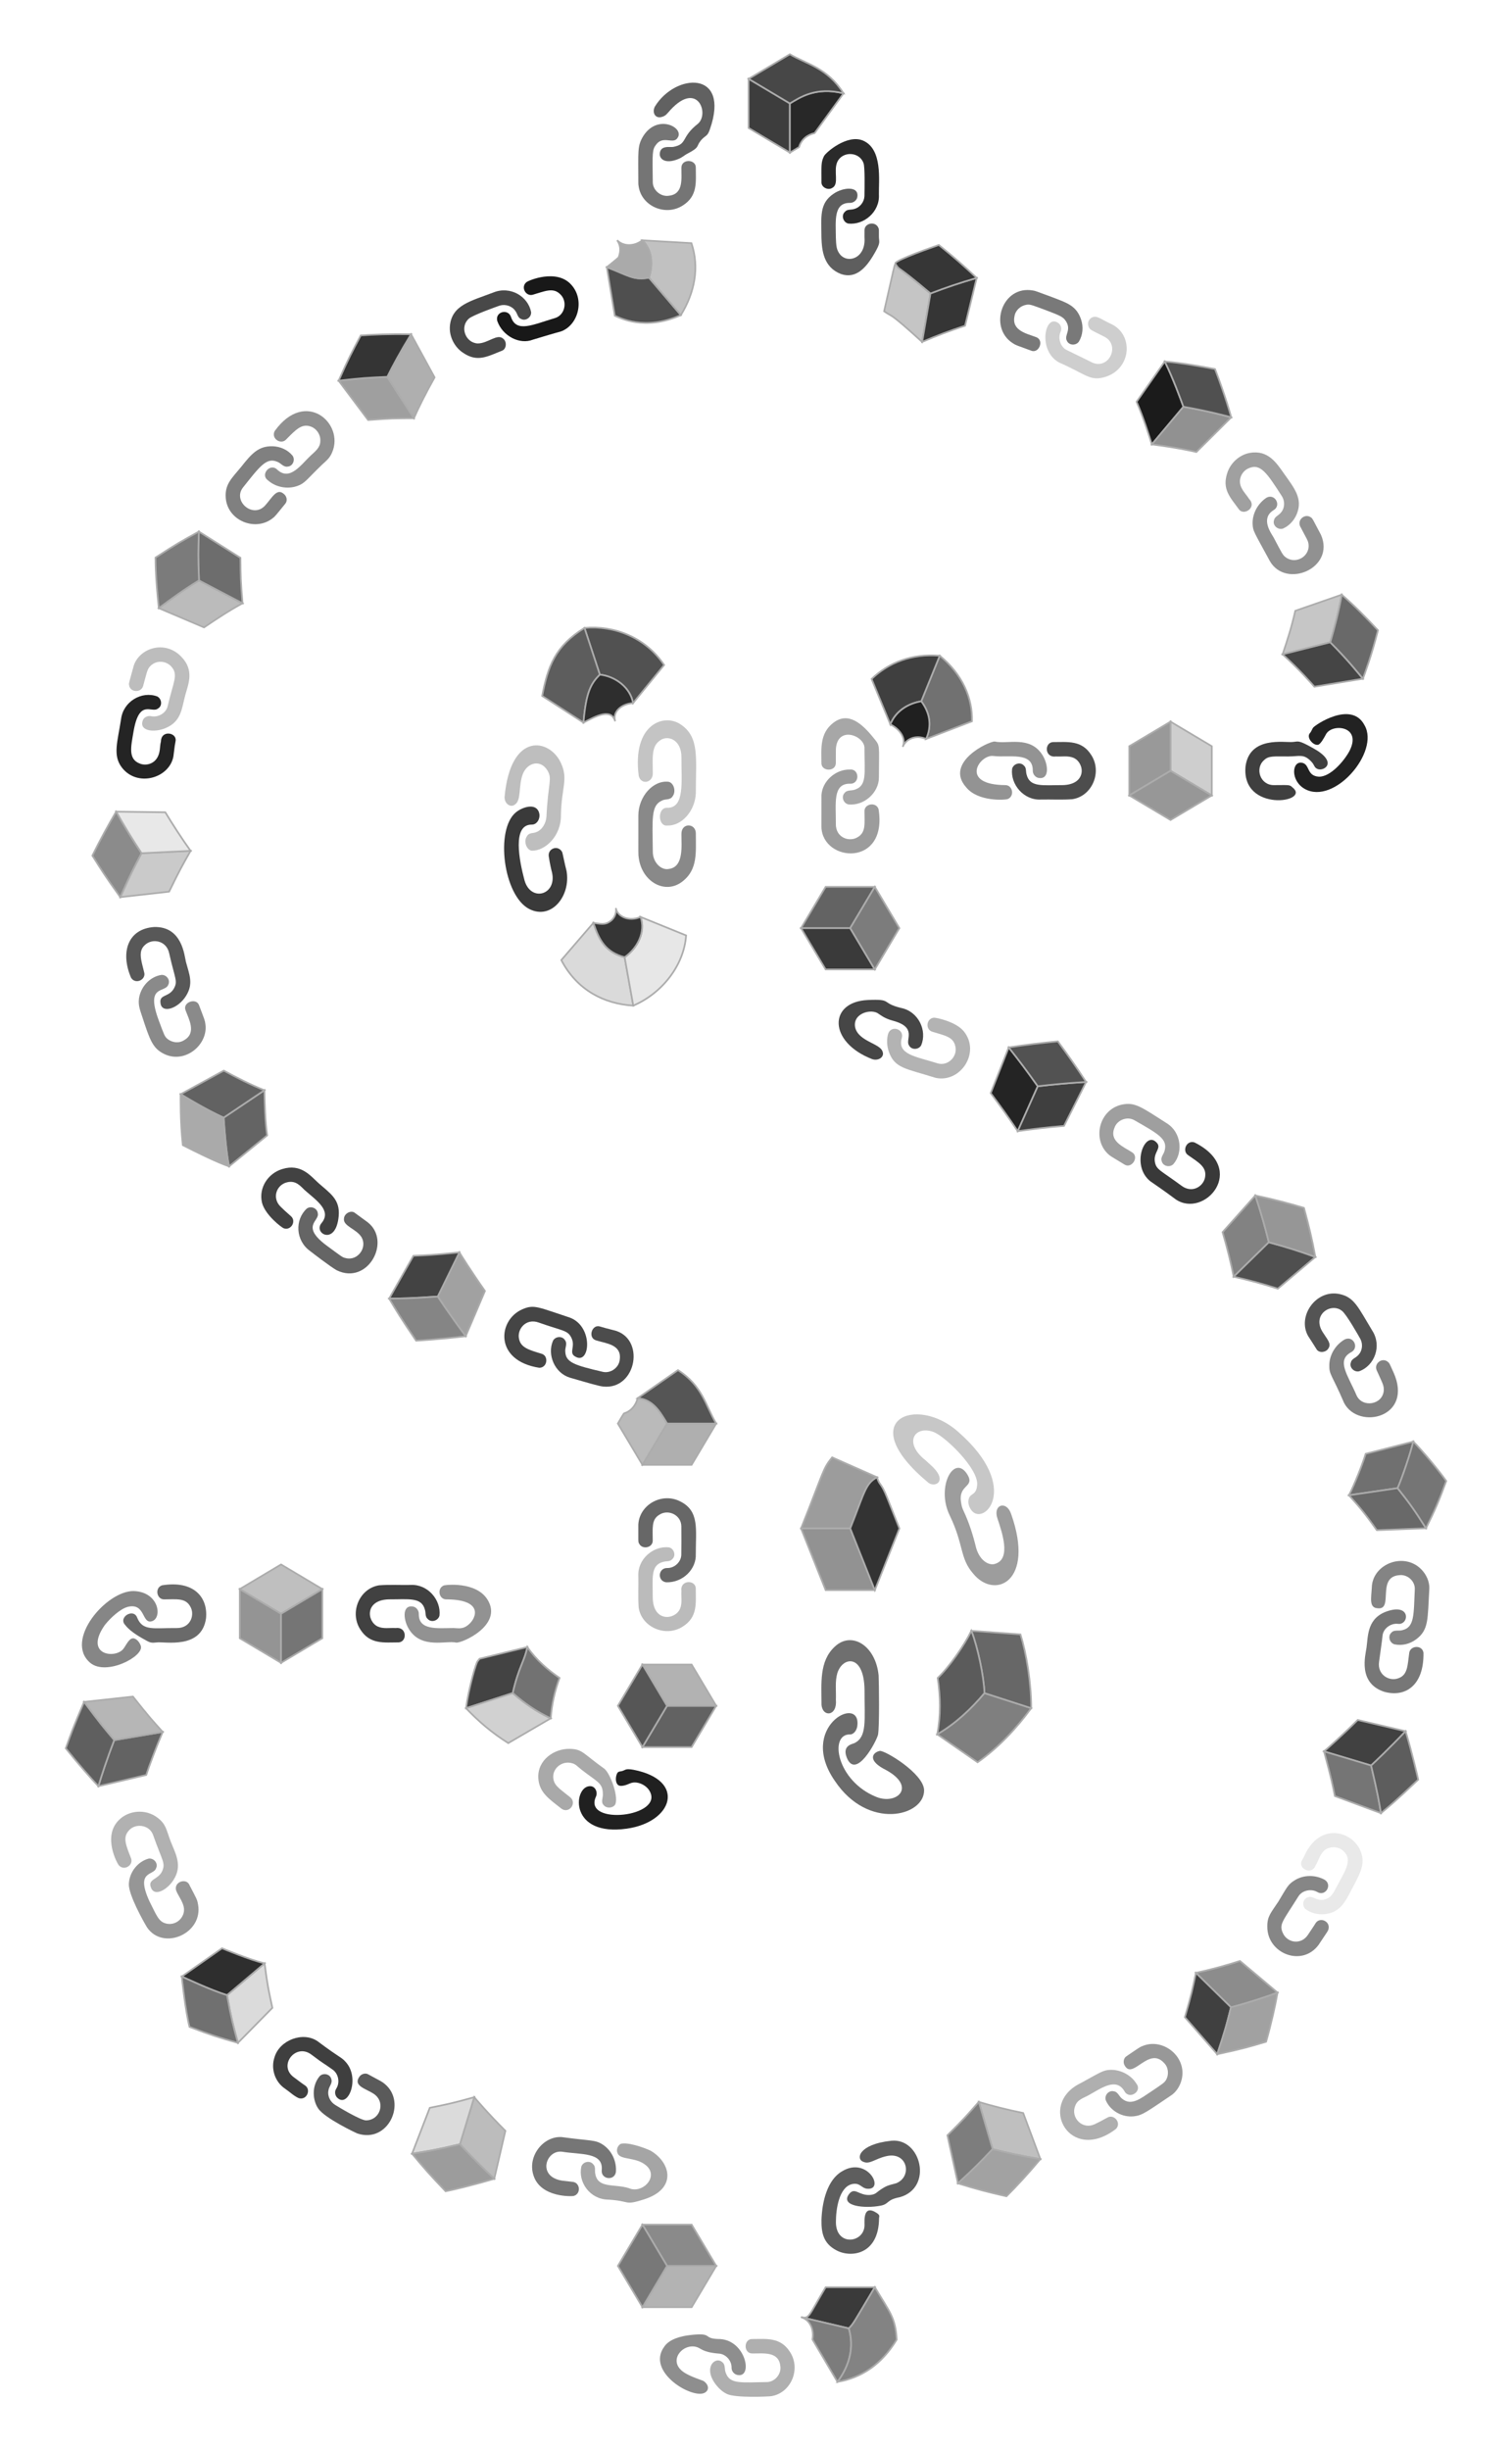 <?xml version="1.0" encoding="utf-8"?>
<!-- Generator: Adobe Illustrator 20.0.0, SVG Export Plug-In . SVG Version: 6.00 Build 0)  -->
<!DOCTYPE svg PUBLIC "-//W3C//DTD SVG 1.1//EN" "http://www.w3.org/Graphics/SVG/1.1/DTD/svg11.dtd">
<svg version="1.1" id="Layer_1" xmlns="http://www.w3.org/2000/svg" xmlns:xlink="http://www.w3.org/1999/xlink" x="0px" y="0px"
	 viewBox="0 0 1033.068 1673.45" enable-background="new 0 0 1033.068 1673.45" xml:space="preserve">
<g>
	<g>
		<g>
			<g>
				<g>
					<g>
						<path fill="#9D9D9D" d="M690.883,1034.272c-3.189-9.67-12.819-6.501-9.302,3.218c3.132,9.367,9.229,27.155-1.341,30.635
							c-3.807,1.612-10.514-1.261-13.298-10.73c-2.079-8.698-4.782-17.183-8.51-25.139c-0.984-1.964-1.444-3.755-1.73-5.686
							c-2.346-12.7,9.55-10.401,4.338-19.205c-8.919-14.735-21.734,8.123-12.155,27.797c9.79,20.275,6.747,29.121,16.041,39.764
							C679.542,1092.882,707.3,1080.7,690.883,1034.272z"/>
						<path fill="#C7C7C7" d="M638.017,1002.799c-1.402-1.429,0.376,0.223-5.625-5.27c-15.488-12.18-7.317-24.12,5.506-19.339
							c8.073,3.101,30.672,25.122,29.744,36.046c-0.492,7.572-4.856,5.477-5.798,9.863c-0.636,2.622,0.179,5.091,1.713,7.325
							c8.305,11.883,34.707-15.041-8.53-53.04c-28.553-26.053-72.698-8.655-20.602,34.559
							C638.938,1016.154,646.883,1012.009,638.017,1002.799z"/>
					</g>
					<g>
						<path fill="#6F6F6F" d="M570.297,1124.869c-10.679,9.913-9.012,24.995-9.002,39.501c0.56,8.843,10.915,8.176,9.814-3.27
							c0.249-6.086-0.713-12.525,1.027-18.283c3.642-11.364,18.256-13.212,18.555,11.592c-0.062,21.03,1.827,31.861-6.793,36.252
							c-1.012,0.644-8.67,1.328-5.403,9.791c6.213,15.968,20.605-11.411,21.421-15.575c1.035-5.594,0.657-35.115,0.393-40.464
							C598.294,1124.005,581.8,1113.917,570.297,1124.869z"/>
						<path fill="#6B6B6B" d="M603.45,1208.075c23.761,11.818,9.745,25.155-4.63,19.425c-27.184-10.89-32.515-42.971-18.126-42.731
							c2.599,0.118,5.075-3.001,5.157-6.809c1.362-20.337-40.817,1.978-15.471,38.524c22.77,34.125,61.263,24.165,60.998,6.386
							c-0.202-11.392-26.929-27.394-30.273-26.829C596.801,1196.868,592.279,1201.781,603.45,1208.075z"/>
					</g>
					<g>
						<path fill="#9C9C9C" stroke="#ACACAC" stroke-width="1.16" d="M547.336,1044.059c16.238-40.759,14.678-40.322,21.214-48.544
							l30.713,13.603c-8.024,4.312-8.442,10.106-18.337,34.94L547.336,1044.059L547.336,1044.059z"/>
						<polygon fill="#929292" stroke="#ACACAC" stroke-width="1.16" points="564.131,1086.218 547.336,1044.059 580.926,1044.059 
							597.721,1086.218 						"/>
						<path fill="#333333" stroke="#ACACAC" stroke-width="1.16" d="M580.926,1044.059c9.789-24.572,10.32-30.676,18.337-34.94
							c1.533,5.797,2.486,2.872,6.855,13.861c4.199,10.539,8.398,21.079,8.398,21.079l-16.795,42.158L580.926,1044.059z"/>
					</g>
					<g>
						<path fill="#7F7F7F" stroke="#ACACAC" stroke-width="1.16" d="M704.598,1166.834c-10.232,13.894-22.35,26.934-36.656,36.967
							l-27.608-19.135c12.27-7.059,23.161-17.262,32.295-28.142L704.598,1166.834z"/>
						<path fill="#676767" stroke="#ACACAC" stroke-width="1.16" d="M697.213,1116.433c3.88,12.373,7.362,32.317,7.384,50.403
							l-31.968-10.312c-0.482-11.754-4.487-30.764-8.918-42.548L697.213,1116.433z"/>
						<path fill="#5B5B5B" stroke="#ACACAC" stroke-width="1.16" d="M672.63,1156.522c-9.138,10.884-20.029,21.085-32.295,28.142
							c2.526-12.629,2.259-25.722,0.326-38.455c7.764-7.308,18.256-22.41,23.052-32.236
							C668.061,1125.538,672.142,1144.624,672.63,1156.522z"/>
					</g>
				</g>
				<g>
					<g>
						<path fill="#898989" d="M466.705,601.792c10.063-8.084,8.724-19.825,8.724-32.15c0.233-7.531-9.905-7.932-9.843,0.021
							c-0.084,7.869,1.811,22.425-8.44,23.89c-5.476,1.192-10.911-4.507-11.108-11.201c-0.255-23.426-1.331-32.092,6.241-35.486
							c2.413-1.368,5.679-0.071,7.407-3.104c2.378-3.28,0.661-8.965-2.837-9.734c-10.592-1.27-20.626,10.058-20.696,22.917
							c0,28.847-0.09,26.513,0.238,28.771C438.45,602.594,454.861,611.585,466.705,601.792z"/>
						<path fill="#C4C4C4" d="M446.015,528.082c-0.011-10.333-1.062-17.877,4.582-22.028c5.523-4.474,15.136-0.822,14.989,11.391
							c-0.11,16.301,2.417,34.416-9.594,34.365c-6.903-0.52-6.646,12.885-0.04,12.118c9.867,0.317,18.892-9.96,19.461-21.901
							c0.015-23.998,2.657-38.393-10.188-47.071c-11.31-7.966-33.398-0.533-28.825,35.023
							C438.057,536.578,446.269,534.647,446.015,528.082z"/>
					</g>
					<g>
						<path fill="#BEBEBE" d="M344.748,544.422c-0.134,4.54,3.98,7.414,6.899,5.28c4.864-2.971,2.285-12.854,5.732-21.381
							c3.294-7.581,11.972-9.61,16.585-2.132c3.648,5.997,0.473,8.369-0.599,31.625c-0.339,4.698-3.055,9.201-7.049,10.629
							c-2.044,0.942-4.806,0.136-6.196,2.674c-2.52,3.254-0.599,9.307,3.104,9.989c9.31,0.258,20.264-10.116,20.034-24.273
							c0.321-19.015,5.136-24.218,0.107-35.392C375.936,504.594,348.858,499.085,344.748,544.422z"/>
						<path fill="#3A3A3A" d="M374.931,584.911c0.772,5.192,1.8,9.57,2.164,10.798c3.757,15.645-14.509,20.834-18.757,5.505
							c-3.486-13.124-8.604-38.1,4.995-37.932c4.13,0.121,6.868-5.693,4.222-9.847c-2.972-4.662-11.05-1.842-15.073,1.472
							c-14.306,11.694-8.557,57.031,9.165,66.044c15.121,7.695,28.46-9.002,25.444-26.017c-1.345-5.016-2.699-12.476-3.056-13.027
							C381.151,576.916,374.206,579.629,374.931,584.911z"/>
					</g>
					<g>
						<path fill="#515151" stroke="#ACACAC" stroke-width="1.16" d="M399.343,428.922c20.35-1.883,41.769,6.509,54.422,25.33
							l-21.241,26.022c-1.871-10.842-12.414-18.344-22.69-19.44L399.343,428.922z"/>
						<path fill="#5D5D5D" stroke="#ACACAC" stroke-width="1.16" d="M370.44,475.397c3.857-20.032,8.664-33.923,28.903-46.474
							l10.491,31.91c-6.037,6.093-9.383,11.745-11.171,32.781L370.44,475.397z"/>
						<path fill="#2E2E2E" stroke="#ACACAC" stroke-width="1.16" d="M409.834,460.832c10.354,1.104,20.821,8.64,22.69,19.44
							c-8.479,0.6-14.131,6.303-12.197,12.473c-2.734-9.289-13.085-3.62-21.662,0.865
							C400.436,472.325,403.979,466.756,409.834,460.832z"/>
					</g>
					<g>
						<path fill="#DADADA" stroke="#ACACAC" stroke-width="1.16" d="M432.679,686.937c-19.958-1.227-38.39-10.541-49.168-31.103
							l21.927-25.446c4.058,12.426,8.702,20.131,21.335,23.483L432.679,686.937z"/>
						<path fill="#E7E7E7" stroke="#ACACAC" stroke-width="1.16" d="M468.769,638.972c-1.434,20.55-16.529,39.602-36.088,47.965
							l-5.908-33.067c8.731-6.108,14.583-17.308,10.871-27.529L468.769,638.972z"/>
						<path fill="#353535" stroke="#ACACAC" stroke-width="1.16" d="M426.771,653.87c-12.647-3.355-17.285-11.081-21.335-23.483
							c7.127,1.279,8.972,0.958,12.265-1.661c4.181-3.67,3.031-8.958,3.159-7.923c1.248,5.177,8.743,9.051,16.778,5.538
							C441.327,636.5,435.553,647.744,426.771,653.87z"/>
					</g>
				</g>
				<g>
					<g>
						<g>
							<path fill="#848484" d="M937.274,1084.552c-0.425,7.311-1.974,13.878,4.192,14.054c10.825,1.115-1.052-21.387,14.52-22.618
								c5.383-0.747,10.783,3.769,10.676,9.449c-0.789,17.63-0.17,26.032-8.37,28.072c-2.508,0.847-5.656-0.508-7.611,1.705
								c-2.622,2.329-1.343,6.971,2.056,8.003c5.214,1.135,10.534-0.248,14.694-3.31c8.888-6.519,7.924-13.859,9.101-33.948
								c0.38-3.762-0.894-8.629-4.365-12.763C960.492,1059.299,937.556,1067.93,937.274,1084.552z"/>
							<path fill="#777777" d="M962.827,1129.281c-1.144,8.247-0.965,14.634-7.04,16.975c-6.196,2.684-14.963-1.997-13.525-11.231
								c2.811-20.177,1.457-10.598,2.371-17.889c0.564-4.672,5.412-8.383,10.35-7.922c7.601,1.182,9.316-13.618-6.252-8.884
								c-14.66,4.425-13.964,16.79-15.048,25.015c-0.752,5.358-6.088,24.218,11.906,30.246c14.031,4.06,27.362-3.644,26.993-26.637
								C971.679,1123.313,963.307,1124.034,962.827,1129.281z"/>
						</g>
						<g>
							<path fill="#E9E9E9" d="M891.817,1266.435c-1.314,2.659-0.078,0.366-2.553,4.986c-2.174,5.193,7.121,9.78,9.718,2.662
								c2.047-3.422,2.927-7.661,6.152-10.288c3.315-2.604,8.715-2.669,12.13,0.118c7.146,5.565,2.357,13.119-2.518,22.193
								c-3.794,7.052-4.639,9.379-8.37,10.972c-6.068,2.6-9.073-2.398-12.422-1.14c-3.559,0.689-4.668,5.446-2.141,7.995
								c3.684,2.887,8.522,4.053,13.136,3.625c12.003-1.148,14.905-10.31,20.478-20.466c3.968-7.728,7.249-13.823,4.547-21.697
								C924.853,1250.77,902.348,1244.56,891.817,1266.435z"/>
							<path fill="#868686" d="M898.962,1313.58c-0.789,1.345-1.198,1.914-5.383,8.177c-4.711,7.03-14.211,5.445-17.167-1.505
								c-2.578-5.961,0.064-7.847,10.746-24.897c2.525-4.058,8.651-5.384,12.824-2.965c5.481,3.341,10.535-4.652,5.233-8.254
								c-6.239-3.505-14.355-3.624-20.523,0.208c-4.678,2.872-5.117,4.42-11.291,14.657c-5.193,7.793-7.587,10.096-7.523,16.979
								c-0.192,18.377,23.494,27.897,34.935,12.689c6.261-9.476,6.767-9.757,6.961-11.387
								C908.63,1312.087,901.681,1309.478,898.962,1313.58z"/>
						</g>
						<g>
							<path fill="#414141" stroke="#ACACAC" stroke-width="1.16" d="M904.637,1196.361c1-0.777,13.886-12.256,23.009-21.464
								l32.701,7.68c-9.409,10.096-22.533,22.588-23.533,23.425L904.637,1196.361z"/>
							<path fill="#757575" stroke="#ACACAC" stroke-width="1.16" d="M912.035,1226.876c-1.415-6.94-2.175-11.375-7.399-30.515
								l32.177,9.642c4.8,20.319,5.445,24.995,6.718,32.549L912.035,1226.876z"/>
							<path fill="#5D5D5D" stroke="#ACACAC" stroke-width="1.16" d="M936.814,1206.003c1.002-0.841,14.119-13.324,23.534-23.426
								c4.213,13.915,8.474,32.067,8.644,33.067c-15.786,15.007-19.535,17.95-25.46,22.906
								C942.278,1231.109,941.638,1226.421,936.814,1206.003z"/>
						</g>
						<g>
							<path fill="#8C8C8C" stroke="#ACACAC" stroke-width="1.16" d="M817.088,1347.651c10.798-2.332,21.918-5.447,30.102-8.141
								l25.701,21.628c-8.607,3.214-20.317,7.03-31.824,10.036L817.088,1347.651z"/>
							<path fill="#404040" stroke="#ACACAC" stroke-width="1.16" d="M809.565,1377.935c4.781-16.659,5.105-18.637,7.523-30.285
								l23.978,23.524c-2.846,11.277-3.428,14.063-9.399,32.057L809.565,1377.935z"/>
							<path fill="#A1A1A1" stroke="#ACACAC" stroke-width="1.16" d="M841.066,1371.174c11.505-3.007,23.245-6.83,31.824-10.036
								c-1.626,9.084-4.352,21.345-7.846,33.561c-11.517,3.405-14.76,4.473-33.377,8.533
								C837.457,1385.783,837.936,1383.581,841.066,1371.174z"/>
						</g>
					</g>
					<g>
						<g>
							<path fill="#989898" d="M781.059,1397.455c-2.365,0.837-2.635,1.188-11.446,7.166c-1.896,1.166-2.564,4.404-0.991,6.628
								c5.545,9.198,16.236-13.343,26.611-2.182c3.225,3.104,3.376,8.084,1.713,11.255c-1.249,2.359-2.118,2.78-10.713,8.582
								c-6.443,4.214-13.191,9.979-19.479,4.753c-2.157-1.51-2.931-4.861-5.845-5.109c-3.454-0.818-6.504,2.811-5.363,6.175
								c3.172,7.336,11.308,11.749,19.122,10.914c5.805-0.625,8.703-2.98,25.298-14.154c2.869-1.777,6.305-5.825,7.518-11.45
								C810.805,1404.646,794.613,1392.116,781.059,1397.455z"/>
							<path fill="#AFAFAF" d="M756.515,1446.552c-6.97,3.822-3.312,1.825-8.223,4.302c-8.849,4.464-16.904-4.509-13.693-12.238
								c1.471-4.53,6.021-5.544,9.368-7.487c8.663-4.798,18.606-12.176,24.264-2.722c3.202,6.151,12.373,0.256,8.26-5.001
								c-3.763-6.227-11.316-9.86-18.134-9.505c-4.757,0.248-6.33,1.587-20.106,9.12c-29.737,14.479-7.355,55.384,24.199,31.245
								C766.523,1450.133,761.059,1443.773,756.515,1446.552z"/>
						</g>
						<g>
							<path fill="#5E5E5E" d="M609.093,1462.317c-22.86,2.408-24.552,12.834-18.982,14.477c4.117,1.739,7.753-2.12,15.236-3.885
								c14.788-3.609,18.19,13.963,7.023,18.421c-1.013,0.449-5.82,1.161-8.812,3.179c-5.334,3.141-4.556,4.328-8.959,4.845
								c-7.821,0.58-10.397-5.526-14.317-0.827c-6.813,8.54,10.722,10.293,21.495,8.125c5.915-1.158,3.704-4.026,13.151-5.798
								C637.701,1494.276,629.305,1460.347,609.093,1462.317z"/>
							<path fill="#5E5E5E" d="M590.685,1519.921c0,12.212-19.452,14.905-19.556-1.916c-0.011-9.015,2.137-23.787,10.852-26.017
								c5.706-1.319,6.391,2.73,10.526,3.124c12.385,1.047,0.138-22.438-17.159-11.929c-10.147,5.828-13.651,20.871-14.071,32.989
								c-0.146,8.635,1.033,16.302,10.342,21.078c9.958,5.251,28.864,2.845,28.991-22.086c0.012-1.15,0.967-1.889-1.754-3.609
								C589.69,1505.643,590.682,1516.892,590.685,1519.921z"/>
						</g>
						<g>
							<path fill="#BFBFBF" stroke="#ACACAC" stroke-width="1.16" d="M668.76,1435.799c8.103,2.465,19.215,5.352,30.336,7.585
								l11.732,31.475c-12.021-1.941-23.862-4.542-32.612-6.827L668.76,1435.799z"/>
							<path fill="#7D7D7D" stroke="#ACACAC" stroke-width="1.16" d="M647.304,1458.619c11.013-10.913,12.563-12.703,21.456-22.82
								l9.455,32.232c-10.097,10.618-11.478,12.127-23.718,23.4L647.304,1458.619z"/>
							<path fill="#A2A2A2" stroke="#ACACAC" stroke-width="1.16" d="M678.215,1468.031c8.663,2.268,20.686,4.901,32.612,6.827
								c-8.017,9.639-16.565,18.83-23.157,25.405c-13.83-3.137-19.501-4.673-33.173-8.833
								C666.772,1480.125,668.636,1478.111,678.215,1468.031z"/>
						</g>
						<g>
							<path fill="#3A3A3A" stroke="#ACACAC" stroke-width="1.16" d="M547.266,1582.807c5.766,1.19,4.564,0.223,16.866-20.432
								h33.591c-14.475,24.307-14.488,24.85-17.76,28.125L547.266,1582.807z"/>
							<path fill="#7C7C7C" stroke="#ACACAC" stroke-width="1.16" d="M555.149,1598.111c1.339-8.256-2.811-13.931-7.883-15.304
								l32.698,7.694c3.75,13.004,0.534,25.396-7.743,36.539L555.149,1598.111z"/>
							<path fill="#838383" stroke="#ACACAC" stroke-width="1.16" d="M579.963,1590.5c3.296-3.333,3.14-3.584,17.758-28.126
								c10.128,17.007,14.121,20.541,14.938,35.82c-10.241,16.871-23.897,26.024-40.44,28.845
								C580.415,1615.985,583.753,1603.555,579.963,1590.5z"/>
						</g>
					</g>
					<g>
						<g>
							<path fill="#AFAFAF" d="M539.693,1606.503c-6.497-10.144-16.024-8.724-25.631-8.724c-6.008-0.233-6.32,9.902,0.016,9.843
								c7.146,0.098,17.894-1.66,19.047,8.44c0.95,5.476-3.593,10.911-8.93,11.108c-17.786,0.243-25.5,1.572-28.292-6.241
								c-1.091-2.413-0.056-5.679-2.474-7.407c-4.861-4.415-14.405,4.583-2.523,17.486c1.645,1.724,3.431,3.15,5.714,4.272
								c5.952,2.923,29.148,1.739,30.26,1.536C540.395,1634.751,547.462,1618.288,539.693,1606.503z"/>
							<path fill="#8E8E8E" d="M480.61,1626.388c-0.367-0.241-8.616-2.838-12.839-5.569c-12.095-7.581-1.733-20.056,7.728-17.725
								c3.427,0.711,3.889,3.622,15.336,4.598c4.808,0.104,9.025,4.565,9.009,9.524c-0.146,2.43,1.749,4.739,4.06,5.104
								c10.714,2.198,5.794-23.47-11.859-24.525c-12.859-0.078-3.994-4.644-20.263-2.756c-6.284,0.682-14.427,2.681-17.93,7.944
								c-12.805,17.415,19.923,36.518,27.951,31.311C484.848,1632.335,484.113,1628.689,480.61,1626.388z"/>
						</g>
						<g>
							<path fill="#A5A5A5" d="M444.534,1469.124c-4.906-2.347-15.971-6.053-20.48-4.661c-2.166,1.272-3.184,4.294-2.019,6.541
								c2.082,4.963,13.954,1.885,20.703,9.456c6.514,7.695-4.398,18.229-13.216,14.206c-9.832-3.011-21.142,0.381-22.804-9.788
								c-0.513-2.127,0.42-4.744-1.358-6.413c-2.149-2.873-6.934-1.949-8.15,1.434c-2.397,10.674,5.812,22.424,18.209,22.639
								c15.988,0.896,10.616,4.308,24.785-0.216C462.931,1495.003,458.126,1477.072,444.534,1469.124z"/>
							<path fill="#767676" d="M391.591,1490.446c-5.802-0.667-4.207-0.486-7.254-0.825c-17.72-2.596-11.311-21.287-0.273-19.791
								c12.79,2.089,28.193,0.163,27.072,12.491c-0.716,6.38,8.604,7.714,9.677,1.411c0.589-7.077-2.633-14.559-8.831-18.676
								c-5.376-3.571-8.094-2.47-28.152-5.234c-12.497-0.867-23.853,13.067-19.221,26.48c4.934,14.927,26.242,14.105,27.422,13.713
								C397.016,1498.612,396.452,1491.202,391.591,1490.446z"/>
						</g>
						<g>
							<polygon fill="#B3B3B3" stroke="#ACACAC" stroke-width="1.16" points="489.359,1547.826 472.564,1576.028 
								438.973,1576.028 455.769,1547.826 							"/>
							<polygon fill="#8A8A8A" stroke="#ACACAC" stroke-width="1.16" points="472.564,1519.624 489.359,1547.826 
								455.769,1547.826 438.973,1519.624 							"/>
							<polygon fill="#787878" stroke="#ACACAC" stroke-width="1.16" points="455.769,1547.826 438.973,1576.028 
								422.178,1547.826 438.973,1519.624 							"/>
						</g>
						<g>
							<path fill="#BCBCBC" stroke="#ACACAC" stroke-width="1.16" d="M324.033,1432.573c1.254,1.531,9.176,10.889,21.266,22.996
								l-7.59,32.722c-11.568-10.815-20.405-20.146-23.46-23.582L324.033,1432.573z"/>
							<path fill="#DBDBDB" stroke="#ACACAC" stroke-width="1.16" d="M293.652,1439.828c12.904-2.621,15.539-3.158,30.381-7.255
								l-9.782,32.134c-16.347,3.825-19.746,4.357-32.698,6.456L293.652,1439.828z"/>
							<path fill="#9C9C9C" stroke="#ACACAC" stroke-width="1.16" d="M314.251,1464.708c1.272,1.431,10,10.989,23.46,23.581
								c-15.237,4.531-28.231,7.563-33.241,8.553c-11.994-12.573-13.964-14.954-22.915-25.678
								C295.285,1468.932,297.808,1468.555,314.251,1464.708z"/>
						</g>
					</g>
					<g>
						<g>
							<path fill="#5A5A5A" d="M263.136,1423.727c-2.242-1.882-1.947-1.57-11.598-6.788c-1.876-1.137-5.057-0.259-6.318,2.174
								c-4.333,7.053,8.67,8.208,12.59,13.36c4.835,5.904,1.092,15.702-7.578,15.945c-3.699,0.099-18.842-9.077-21.104-10.497
								c-3.466-2.062-5.571-6.219-4.688-10.171c0.362-2.609,2.974-4.797,1.926-7.587c-0.843-3.437-5.463-4.481-7.953-1.941
								c-5.845,7.022-4.615,16.79-1.028,22.03c4.419,6.655,25.966,16.834,26.966,17.17
								C265.195,1464.196,278.023,1436.422,263.136,1423.727z"/>
							<path fill="#3F3F3F" d="M208.265,1424.448c-1.351-0.87-1.88-1.302-7.523-5.507c-10.998-8.038,1.372-23.708,12.152-15.365
								c9.609,7.236,6.48,4.516,14.553,10.287c3.734,2.757,4.977,8.541,2.355,12.795c-1.409,1.988-0.985,4.943,0.839,6.473
								c7.433,6.822,15.459-13.665,5.594-24.577c-3.173-3.614-3.412-2.31-19.158-14.142c-10.036-6.984-26.121-0.808-29.514,10.883
								c-2.503,7.222-0.214,16.503,7.304,21.551c3.082,2.082,5.799,4.843,9.199,6.369
								C209.645,1434.973,212.835,1427.225,208.265,1424.448z"/>
						</g>
						<g>
							<path fill="#969696" d="M135.302,1300.811c-0.661-3.603-0.807-3.36-6.234-13.887c-2.252-3.627-9.139-1.796-8.955,3.244
								c0.228,3.281,5.401,8.661,5.629,13.997c0.222,5.924-5.422,11.237-11.952,9.851c-5.533-1.179-6.82-5.781-11.708-15.327
								c-9.72-21.251,2.981-17.203,4.57-22.584c1.595-3.264-1.523-7.007-5.076-6.521c-7.143,1.911-13.248,8.953-13.541,17.499
								c-0.099,7.556,9.997,25.452,12.413,29.482C111.477,1332.808,139.054,1320.751,135.302,1300.811z"/>
							<path fill="#B1B1B1" d="M89.576,1269.488c-3.492-8.914-5.697-14.026-1.947-18.584c4.358-5.806,14.343-4.637,16.912,2.418
								c6.399,18.106,8.593,19.127,6.36,24.603c-2.562,6.099-10.203,5.552-7.771,11.381c2.322,6.809,11.32,1.381,15.41-5.122
								c6.23-9.732,1.565-17.566-1.94-26.344c-3.161-8.428-3.113-11.728-9.023-16.22c-7.986-6.14-19.773-5.156-26.488,1.779
								c-11.156,11.204-0.911,29.817,0.223,30.906C84.937,1278.123,91.212,1274.148,89.576,1269.488z"/>
						</g>
						<g>
							<path fill="#DBDBDB" stroke="#ACACAC" stroke-width="1.16" d="M180.765,1341.163c1.999,15.388,2.739,18.444,5.332,30.375
								l-23.558,23.944c-3.699-13.755-4.452-16.352-7.416-32.621L180.765,1341.163z"/>
							<path fill="#2E2E2E" stroke="#ACACAC" stroke-width="1.16" d="M151.693,1330.851c1,0.406,18.917,7.865,29.071,10.312
								l-25.642,21.698c-10.64-3.167-29.829-12.201-30.918-12.703L151.693,1330.851z"/>
							<path fill="#707070" stroke="#ACACAC" stroke-width="1.16" d="M155.123,1362.862c2.981,16.366,4.012,19.985,7.416,32.621
								c-14.339-4.115-17.034-4.877-33.059-10.923c-2.923-11.41-5.164-33.391-5.275-34.401
								C125.218,1350.626,144.1,1359.559,155.123,1362.862z"/>
						</g>
						<g>
							<path fill="#636363" stroke="#ACACAC" stroke-width="1.16" d="M111.164,1183.066c-4.6,10.749-9.198,23.067-11.248,29.393
								l-32.696,7.7c1.743-6.1,6.102-19.341,10.822-31.498L111.164,1183.066z"/>
							<path fill="#B6B6B6" stroke="#ACACAC" stroke-width="1.16" d="M90.83,1158.924c11.457,14.415,12.535,15.462,20.334,24.142
								l-33.121,5.595c-7.162-8.521-9.046-10.613-20.607-26.113L90.83,1158.924z"/>
							<path fill="#5F5F5F" stroke="#ACACAC" stroke-width="1.16" d="M78.043,1188.661c-4.463,11.495-8.825,24.557-10.822,31.498
								c-4.501-4.722-13.916-15.396-22.298-25.903c3.938-10.955,4.748-13.544,12.515-31.705
								C68.714,1177.67,70.319,1179.472,78.043,1188.661z"/>
						</g>
					</g>
					<g>
						<g>
							<path fill="#868686" d="M96.258,1124.466c-0.602-2.084-2.325-4.57-4.514-5.232c-3.474-1.054-5.637,5.042-7.745,7.42
								c-5.798,6.545-26.624,3.781-12.44-16.54c3.573-4.551,10.451-11.178,15.901-12.523c12.006-2.778,9.358,11.998,16.317,9.871
								c7.265-2.177,5-19.988-12.332-20.626c-18.587-0.421-47.835,33.6-29.842,48.996
								C72.556,1145.033,98.226,1131.556,96.258,1124.466z"/>
							<path fill="#6A6A6A" d="M112.272,1092.519c8.264-0.011,14.255-1.059,17.562,4.582c3.575,5.536,0.642,15.136-9.082,14.989
								c-15.83-0.134-23.126,2.212-26.951-6.908c-2.428-7.067-13.326-0.415-8.255,4.838c3.81,5.049,11.702,9.068,14.399,10.612
								c2.871,1.633,3.929,1.643,7.122,1.307c5.332-0.778,30.663,5.026,33.695-16.486c1.415-14.178-8.157-26.076-30.001-22.552
								C105.484,1084.571,107.052,1092.772,112.272,1092.519z"/>
						</g>
						<g>
							<path fill="#414141" d="M246.08,1112.901c6.588,10.608,16.386,9.012,26.424,9.002c5.873-0.556,5.492-10.918-2.187-9.814
								c-4.071-0.25-8.379,0.713-12.231-1.027c-7.597-3.64-8.849-18.256,7.755-18.555c13.301,0.058,22.245-1.707,24.495,7.112
								c0.697,2.082-0.006,4.762,1.929,6.294c2.424,2.691,7.17,1.183,8.008-2.297c1.211-10.639-7.999-21.658-19.789-20.952
								c-7.102,0.139-14.25-0.296-21.33,0.226C245.689,1084.874,238.656,1101.246,246.08,1112.901z"/>
							<path fill="#929292" d="M304.642,1092.507c26.091,0.065,20.71,12.804,15.77,16.999c-3.962,3.568-6.787,2.724-10.564,2.577
								c-11.054,0.034-23.821,1.782-23.695-9.581c0.079-2.599-2.007-5.075-4.555-5.157c-7.056-0.706-6.066,9.808-1.783,16.148
								c8.598,12.973,25.04,6.983,31.845,8.54c3.659,0.633,32.142-11.761,21.552-29.144c-7.715-12.82-29.055-10.325-30.06-9.842
								C298.5,1085.015,299.825,1092.299,304.642,1092.507z"/>
						</g>
						<g>
							<polygon fill="#949494" stroke="#ACACAC" stroke-width="1.16" points="192.021,1135.862 163.819,1119.066 
								163.819,1085.476 192.021,1102.271 							"/>
							<polygon fill="#757575" stroke="#ACACAC" stroke-width="1.16" points="220.224,1119.066 192.021,1135.862 
								192.021,1102.271 220.224,1085.476 							"/>
							<polygon fill="#BFBFBF" stroke="#ACACAC" stroke-width="1.16" points="192.021,1102.271 163.819,1085.476 
								192.021,1068.681 220.223,1085.476 							"/>
						</g>
						<g>
							<path fill="#434343" stroke="#ACACAC" stroke-width="1.16" d="M318.39,1166.873c1.872-13.801,7.02-31.655,8.02-32.181
								c0.74-0.92,0.588-0.724,1.266-1.618l32.625-7.997c-1.665,9.152-5.789,13.275-9.956,31.443L318.39,1166.873z"/>
							<path fill="#D1D1D1" stroke="#ACACAC" stroke-width="1.16" d="M347.266,1190.7c-11.191-7.056-19.931-14.519-28.876-23.828
								l31.956-10.351c8.216,7.153,16.083,12.586,25.935,17.254L347.266,1190.7z"/>
							<path fill="#727272" stroke="#ACACAC" stroke-width="1.16" d="M350.346,1156.522c4.065-17.916,8.268-22.163,9.956-31.443
								c5.647,8.405,14.16,15.806,22.003,21.093c-3.325,9.22-5.239,17.624-6.02,27.606
								C366.269,1169.033,358.478,1163.581,350.346,1156.522z"/>
						</g>
					</g>
					<g>
						<g>
							<path fill="#A9A9A9" d="M367.796,1214.609c0.53,9.994,7.755,14.474,15.579,20.711c5.32,4.23,11.411-3.865,5.914-7.869
								c-4.849-3.926-8.922-6.573-10.476-9.82c-3.408-7.887,4.061-15.198,11.653-13.29c3.04,0.734,3.432,1.834,6.734,4.409
								c10.761,8.49,14.524,8.916,14.7,16.485c0.267,2.703-1.612,5.678,0.527,7.791c1.716,2.203,5.43,2.242,7.375,0.325
								c3.852-3.827-2.905-22.981-7.437-25.557c-14.084-10.057-14.373-12.974-23.033-13.159
								C378.812,1194.352,367.103,1202.121,367.796,1214.609z"/>
							<path fill="#202020" d="M421.739,1218.729c1.649,2.362,6.091,0.653,8.8-0.531c4.414-1.913,10.651,0.843,13.143,4.96
								c10.876,17.99-45.428,24.218-36.576,4.261c1.557-3.091-0.401-7.94-4.764-7.245c-10.696,1.392-13.26,34.495,25.947,28.951
								c31.583-4.471,40.76-33.062,4.674-40.186c-2.782-0.52-4.771-0.654-6.304,0.208c-2.937,1.576-4.404-0.017-5.409,3.218
								C420.628,1214.335,420.546,1217.021,421.739,1218.729z"/>
						</g>
						<g>
							<path fill="#BBBBBB" d="M466.373,1111.174c10.464-6.498,9.013-15.999,9.002-26.424c-0.556-5.873-10.918-5.492-9.814,2.187
								c-0.249,4.071,0.713,8.379-1.027,12.231c-3.626,7.571-18.256,8.882-18.555-7.755c0.058-13.301-1.707-22.244,7.112-24.495
								c2.082-0.697,4.762,0.006,6.293-1.929c2.691-2.424,1.183-7.17-2.297-8.008c-10.639-1.212-21.658,7.999-20.952,19.789
								c0.139,7.102-0.296,14.25,0.226,21.33C438.35,1111.587,454.74,1118.584,466.373,1111.174z"/>
							<path fill="#676767" d="M445.978,1052.613c0.006-8.787-0.986-14.493,4.362-17.814c6.113-4.167,15.071,0.014,15.185,7.754
								c0.041,6.473,0.081,12.951-0.023,19.423c-0.064,4.847-4.495,9.183-9.53,9.127c-6.397-0.194-7.06,9.056-0.679,9.751
								c11.384,0.248,20.532-9.04,20.104-19.243c-0.01-16.961,2.543-29.263-10.348-35.878c-12.632-6.66-28.162,2.012-28.927,15.667
								c0,12.006-0.139,11.591,0.394,12.703C438.489,1058.755,445.77,1057.43,445.978,1052.613z"/>
						</g>
						<g>
							<polygon fill="#626262" stroke="#ACACAC" stroke-width="1.16" points="489.333,1165.233 472.538,1193.436 
								438.948,1193.436 455.743,1165.233 							"/>
							<polygon fill="#B2B2B2" stroke="#ACACAC" stroke-width="1.16" points="472.538,1137.031 489.333,1165.233 
								455.743,1165.233 438.948,1137.031 							"/>
							<polygon fill="#565656" stroke="#ACACAC" stroke-width="1.16" points="455.743,1165.233 438.948,1193.436 
								422.152,1165.233 438.948,1137.031 							"/>
						</g>
						<g>
							<polygon fill="#AFAFAF" stroke="#ACACAC" stroke-width="1.16" points="489.333,972.407 472.538,1000.609 438.948,1000.609 
								455.743,972.407 							"/>
							<path fill="#555555" stroke="#ACACAC" stroke-width="1.16" d="M463.246,935.908c16.913,10.971,18.773,24.206,26.087,36.498
								h-33.59c-5.242-8.801-9.876-16.29-20.073-17.318L463.246,935.908z"/>
							<path fill="#BABABA" stroke="#ACACAC" stroke-width="1.16" d="M455.743,972.407l-16.795,28.202l-16.795-28.202
								c4.766-8.003,3.701-6.723,5.274-7.328c4.242-1.576,7.179-5.63,8.244-9.99C445.939,956.124,450.587,963.75,455.743,972.407z"
								/>
						</g>
					</g>
					<g>
						<g>
							<path fill="#4C4C4C" d="M418.948,908.565c-7.642-1.975-3.944-1.013-8.97-2.437c-5.546-1.842-8.658,7.81-2.632,9.485
								c6.72,2.118,17.478,2.767,16.106,13.004c-0.412,5.549-6.184,9.669-11.479,8.501c-19.586-4.543-25.433-6.499-25.74-13.789
								c-0.335-2.64,1.605-5.448-0.177-7.831c-1.769-3.061-6.557-2.787-8.221,0.354c-4.139,9.59,1.148,22.091,11.594,25.229
								c12.411,3.57,19.929,5.83,22.729,6.051C435.071,949.558,441.402,913.407,418.948,908.565z"/>
							<path fill="#454545" d="M369.934,924.704c-8.421-2.56-14.136-4.09-15.294-10.132c-1.516-6.376,4.569-14.44,13.51-11.132
								c16.353,5.806,19.685,5.081,22.271,10.421c3.084,6.26-2.427,10.483,3.131,13.076c9.614,5.023,11.981-20.749-4.122-26.867
								c-21.624-7.091-24.518-9.249-32.544-5.708c-16.785,7.261-19.484,35.096,11.516,39.949
								C374.067,934.373,375.048,926.071,369.934,924.704z"/>
						</g>
						<g>
							<path fill="#656565" d="M251.133,834.851l-9.026-6.595c-2.608-1.539-6.709,0.655-7.061,3.87
								c-1.051,5.459,8.419,7.146,12.005,13.053c4.104,7.158-2.811,16.438-10.963,14.184c-2.191-0.428-2.783-1.103-12.575-8.285
								c-18.449-13.576-5.231-16.859-6.363-22.09c-0.188-3.573-4.584-5.523-7.505-3.451c-8.251,7.523-7.879,21.831,2.292,29.088
								c1.158,0.91,13.826,10.71,18.174,13.111C251.494,878.091,267.725,847.595,251.133,834.851z"/>
							<path fill="#424242" d="M198.971,830.935c-6.186-5.482-3.35-2.954-7.228-6.643c-6.13-5.926-2.871-14.996,4.455-16.696
								c5.976-1.422,8.993,2.513,12.031,5.41c8.214,7.187,18.481,13.946,11.497,22.428c-6.005,6.971,9.806,16.068,11.683-4.709
								c1.083-11.444-5.892-15.603-13.78-22.562c-5.547-5.032-12.025-13.521-24.704-9.617c-9.841,2.899-16.273,12.875-13.936,22.899
								c2.055,8.493,13.63,17.208,14.85,17.58C198.832,840.797,202.52,834.337,198.971,830.935z"/>
						</g>
						<g>
							<path fill="#A1A1A1" stroke="#ACACAC" stroke-width="1.16" d="M313.863,855.488c0.584,1.001,7.951,12.879,17.477,26.362
								l-13.164,30.904c-10.043-13.439-18.467-26.103-19.097-27.103L313.863,855.488z"/>
							<path fill="#434343" stroke="#ACACAC" stroke-width="1.16" d="M282.44,857.828c8.625-0.382,12.972-0.472,31.423-2.342
								L299.08,885.65c-19.321,1.343-22.726,1.284-33.188,1.409L282.44,857.828z"/>
							<path fill="#858585" stroke="#ACACAC" stroke-width="1.16" d="M299.08,885.65c0.628,1,8.728,13.229,19.097,27.104
								c-17.104,2.047-32.878,3.022-33.879,3.058c-11.157-16.482-13.05-19.82-18.405-28.754
								C275.167,886.948,279.409,887.017,299.08,885.65z"/>
						</g>
						<g>
							<path fill="#646464" stroke="#ACACAC" stroke-width="1.16" d="M180.654,744.737c0.151,8.164,0.511,22.212,1.903,30.834
								l-26.06,21.195c-1.95-9.529-3.085-24.296-3.713-33.279L180.654,744.737z"/>
							<path fill="#626262" stroke="#ACACAC" stroke-width="1.16" d="M152.891,731.324c8.781,4.79,18.489,9.73,27.762,13.413
								l-27.871,18.749c-13.687-6.29-27.145-14.685-29.358-16.034L152.891,731.324z"/>
							<path fill="#AAAAAA" stroke="#ACACAC" stroke-width="1.16" d="M152.784,763.486c0.647,9.254,1.794,23.922,3.713,33.279
								c-9.278-3.28-23.038-10.172-31.584-14.531c-1.82-16.594-1.494-33.227-1.487-34.782
								C132.686,753.097,142.897,758.942,152.784,763.486z"/>
						</g>
					</g>
					<g>
						<g>
							<path fill="#8A8A8A" d="M140.321,699.47c-0.342-2.634-0.499-2.682-4.28-12.705c-1.817-5.471-11.422-2.244-9.267,3.318
								c2.182,6.041,7.73,15.529-1.03,20.485c-3.479,2.244-8.161,1.694-11.361-0.93c-1.992-1.737-2.167-2.579-5.862-12.46
								c-9.307-24.902,4.294-18.673,6.46-24.544c1.607-3.146-1.215-6.967-4.762-6.676c-8.07,1.326-14.035,8.248-15.244,15.943
								c-0.642,4.962,0.665,7.838,2.33,12.969c5.172,15.89,7.125,21.329,14.948,25.128
								C126.651,726.917,142.428,713.387,140.321,699.47z"/>
							<path fill="#585858" d="M98.465,664.031c-2.094-8.431-4.152-14.285,0.531-18.487c4.92-4.758,14.748-3.268,16.614,5.684
								c3.873,17.406,6.103,18.951,3.141,24.111c-3.44,5.977-10.059,3.787-9.086,9.884c0.85,7.417,12.126,3.826,17.557-5.119
								c5.016-8.2,2.21-14.243-0.183-23.047c-1.046-4.22-2.532-24.395-21.768-23.819c-18.193,1.302-23.082,17.6-15.717,34.672
								C92.613,672.833,100.117,669.129,98.465,664.031z"/>
						</g>
						<g>
							<path fill="#242424" d="M118.469,516.761c1.233-10.149,0.707-5.47,1.566-11.009c0.389-5.558-9.869-7.042-10.049,0.529
								c-0.603,2.577-0.549,3.794-0.821,5.966c-1.192,9.506-8.92,11.1-13.294,9.471c-8.614-2.988-6.378-11.668-4.65-21.883
								c3.897-22.986,12.381-12.343,16.706-15.835c3.146-1.756,2.68-6.624-0.516-8.282c-10.547-3.892-23.192,3.43-24.687,15.465
								c-2.4,15.667-5.899,24.81,0.643,33.246C93.91,537.933,115.672,531.604,118.469,516.761z"/>
							<path fill="#BDBDBD" d="M97.761,468.736c2.632-9.619,2.836-11.637,4.972-13.769c4.16-4.289,10.971-3.629,14.516,0.585
								c4.683,5.477,1.24,9.968-2.712,26.907c-1.076,4.56-6.335,7.798-11.263,6.773c-2.53-0.598-5.445,0.968-5.923,3.514
								c-1.907,6.932,8.569,7.663,15.578,4.691c11.049-4.518,11.167-13.336,13.661-22.588c2.041-7.529,6.431-17.016-2.86-26.4
								c-11.178-11.522-28.6-5.71-32.39,6.394c-3.341,12.23-3.362,11.778-3.152,13.045
								C88.732,472.989,96.208,473.537,97.761,468.736z"/>
						</g>
						<g>
							<path fill="#CACACA" stroke="#ACACAC" stroke-width="1.16" d="M130.215,581.213c-5.98,10.573-7.412,13.025-14.667,27.86
								l-33.379,3.762c7.228-16.177,8.577-18.649,14.495-29.992L130.215,581.213z"/>
							<path fill="#E8E8E8" stroke="#ACACAC" stroke-width="1.16" d="M112.946,554.876c4.421,7.373,11.312,18.034,17.269,26.336
								l-33.551,1.63c-5.547-8.313-12.686-19.94-17.306-28.413L112.946,554.876z"/>
							<path fill="#8B8B8B" stroke="#ACACAC" stroke-width="1.16" d="M96.664,582.843c-5.966,11.436-7.303,13.892-14.495,29.992
								c-10.332-14.44-12.103-17.34-19.056-28.363c4.911-10.03,11.475-22,16.245-30.043
								C83.995,562.924,91.04,574.409,96.664,582.843z"/>
						</g>
						<g>
							<path fill="#BBBBBB" stroke="#ACACAC" stroke-width="1.16" d="M165.719,412.099c-8.615,4.622-18.331,11.005-26.317,16.476
								l-30.907-13.156c8.388-6.291,18.474-13.548,27.477-18.922L165.719,412.099z"/>
							<path fill="#6D6D6D" stroke="#ACACAC" stroke-width="1.16" d="M164.292,381.048c0.132,13.802,0.116,15.674,1.427,31.05
								l-29.747-15.603c-0.693-17.041-0.521-20.162-0.092-33.368L164.292,381.048z"/>
							<path fill="#7B7B7B" stroke="#ACACAC" stroke-width="1.16" d="M135.972,396.496c-9.162,5.489-18.935,12.519-27.477,18.922
								c-1.143-10.761-2.23-23.28-2.271-34.526c14.953-9.723,17.739-11.194,29.656-17.765
								C135.433,376.873,135.284,379.574,135.972,396.496z"/>
						</g>
					</g>
					<g>
						<g>
							<path fill="#808080" d="M186.006,354.226c1.96-1.429,2.022-1.693,8.912-10.136c1.588-1.853,1.146-4.996-0.896-6.606
								c-4.886-4.469-8.151,2.596-13.006,7.961c-8.322,8.852-22.065-3.117-15.112-12.286c11.527-14.507,16.154-20.904,23.504-17.739
								c2.527,0.865,4.192,3.833,7.122,3.306c3.528-0.21,5.396-4.583,3.344-7.489c-3.411-4.086-8.481-6.275-13.722-6.403
								c-9.538-0.216-14.304,5.115-21.202,13.877c-6.46,7.901-11.418,11.916-10.709,21.365
								C155.4,355.597,174.221,363.235,186.006,354.226z"/>
							<path fill="#909090" d="M195.564,300.144c6.313-6.374,10.355-10.748,16.16-8.965c4.24,1.15,7.552,5.601,7.105,10.36
								c-0.089,4.255-3.264,6.593-6.802,9.9c-6.304,5.888-13.933,17.364-22.536,9.449c-4.816-4.989-11.899,3.303-6.463,7.174
								c5.392,4.917,13.647,6.223,20.041,3.933c5.243-1.829,6.004-3.973,16.762-14.376c3.433-3.216,5.502-4.687,7.135-8.684
								c8.472-19.807-18.375-43.606-39.273-14.497C184.991,299.596,192.031,304.122,195.564,300.144z"/>
						</g>
						<g>
							<path fill="#484848" d="M316.413,241.002c9.837,6.675,16.562,2.506,26.949-1.586c2.703-1.382,3.029-6.014,0.487-8.026
								c-4.084-3.807-10.487,3.241-17.461,3.214c-8.228-0.362-12.444-11.133-6.162-16.832c2.322-2.372,20.238-8.73,21.249-9.039
								c3.911-1.149,8.488,0.327,10.731,3.794c1.324,1.747,1.518,4.514,3.815,5.343c2.953,1.696,7.107-0.992,6.877-4.615
								c-2.042-10.822-14.288-18.171-25.868-13.438c-15.554,5.945-28.28,8.529-29.641,22.845
								C306.765,230.007,310.664,237.241,316.413,241.002z"/>
							<path fill="#181818" d="M363.9,201.37c7.909-2.248,13.804-5.23,18.649-0.593c5.495,4.816,3.641,14.626-3.642,16.58
								c-14.896,4.398-26.028,10.148-29.737-0.737c-1.895-6.076-11.065-3.76-9.413,2.645c3.645,10.382,15.329,16.323,24.341,12.761
								c1.327-0.417,16.237-4.907,18.922-5.538c11.9-4.055,16.757-21.392,7.432-31.839c-9.913-11.395-29.41-3.075-30.751-1.901
								C355.604,196.024,359.143,202.569,363.9,201.37z"/>
						</g>
						<g>
							<path fill="#9F9F9F" stroke="#ACACAC" stroke-width="1.16" d="M282.778,285.679c-12.96,0.074-15.027,0.03-31.255,1.23
								l-20.154-26.872c17.189-1.942,20.206-2.027,33.255-2.619L282.778,285.679z"/>
							<path fill="#AFAFAF" stroke="#ACACAC" stroke-width="1.16" d="M296.933,257.809c-6.193,10.993-11.091,20.909-14.155,27.87
								l-18.154-28.262c3.35-6.848,8.93-17.202,16.225-29.096L296.933,257.809z"/>
							<path fill="#343434" stroke="#ACACAC" stroke-width="1.16" d="M264.624,257.417c-14.294,0.649-16.429,0.718-33.255,2.619
								c7.168-16.024,8.818-19.014,15.102-30.882c7.898-0.613,20.119-1.082,34.378-0.834
								C273.787,239.834,268.038,250.408,264.624,257.417z"/>
						</g>
						<g>
							<path fill="#4F4F4F" stroke="#ACACAC" stroke-width="1.16" d="M465.198,215.244c-24.826,11.022-41.813,1.801-45.146,0.411
								l-5.448-33.146c15.004,5.631,18.212,9.126,28.817,7.159L465.198,215.244z"/>
							<path fill="#C1C1C1" stroke="#ACACAC" stroke-width="1.16" d="M472.417,166.092c5.56,16.654,2.241,33.722-7.218,49.151
								l-21.777-25.575c2.937-9.329,2.066-18.94-4.538-25.519L472.417,166.092z"/>
							<path fill="#AAAAAA" stroke="#ACACAC" stroke-width="1.16" d="M443.421,189.669c-10.786,1.984-14.361-1.733-28.817-7.159
								c0.411-0.333,7.875-6.241,8.075-6.73c1.835-4.526,1.227-8.576-1.035-11.687c3.786,4.006,11.168,4.781,17.239,0.057
								C445.604,170.819,446.291,180.555,443.421,189.669z"/>
						</g>
					</g>
					<g>
						<g>
							<path fill="#757575" d="M466.68,140.252c10.143-6.497,8.724-16.024,8.724-25.631c0.233-6.01-9.904-6.318-9.843,0.016
								c-0.096,7.146,1.658,17.895-8.44,19.046c-5.476,0.95-10.911-3.593-11.108-8.93c-0.282-20.66-0.4-22.468,2.228-25.91
								c4.879-6.714,11.941,0.232,14.796-4.809c4.65-6.833-13.74-16.633-23.571-1.028c-4.138,6.852-3.327,10.19-3.336,31.717
								c-0.041,0.911,0.075,1.816,0.238,2.71C438.438,140.99,454.921,148.004,466.68,140.252z"/>
							<path fill="#616161" d="M452.343,79.824c2.618-0.745,3.328-2.059,5.827-4.829c18.469-19.937,26.65,2.732,18.702,9.517
								c-11.883,9.318-6.908,13.922-16.857,15.837c-2.237,0.431-9.273-1.462-9.224,5.176c0.107,3.393,4.129,6.456,12.258,3.258
								c3.433-1.351,4.562-2.745,6.124-3.546c9.439-4.918,6.109-4.843,9.678-9.287c3.239-3.792,4.406-2.341,6.225-7.74
								c14.097-40.528-23.735-38.319-37.679-15.333C445.362,76.947,447.725,81.319,452.343,79.824z"/>
						</g>
						<g>
							<path fill="#2A2A2A" d="M562.92,106.771c-2.045,4.349-1.663,6.164-1.651,18.171c0.302,3.188,4.495,5.185,7.297,3.453
								c5.111-2.602,0.636-11.436,3.544-17.871c3.576-7.464,15.164-6.982,17.889,0.939c1.013,2.457,0.714,17.247,0.632,22.561
								c-0.186,3.964-3.068,7.727-7.077,8.75c-2.082,0.697-4.762-0.006-6.293,1.929c-2.691,2.424-1.183,7.17,2.297,8.008
								c10.639,1.211,21.658-7.999,20.952-19.789c-0.185-9.44,2.688-31.131-10.866-36.894
								C578.924,91.454,564.17,104.121,562.92,106.771z"/>
							<path fill="#5E5E5E" d="M590.666,157.079c-0.016,6.515-0.021,4.741,0.025,5.741c0.683,13.387-11.239,17.565-16.791,10.927
								c-2.578-3.292-2.551-6.155-2.807-11.45c-0.039-11.073-1.784-23.836,9.579-23.71c2.599,0.079,5.075-2.008,5.157-4.555
								c0.707-7.057-9.807-6.066-16.149-1.783c-10.081,6.68-8.485,15.755-8.432,30.124c0.319,8.456,1.255,20.108,13.313,24.8
								c10.368,3.609,17.401-4.49,22.824-13.921c4.63-7.873,3.146-7.805,3.128-11.638c0-4.581,0.142-4.92-0.389-6.029
								C598.164,150.952,590.875,152.251,590.666,157.079z"/>
						</g>
						<g>
							<polygon fill="#3D3D3D" stroke="#ACACAC" stroke-width="1.16" points="539.682,104.244 511.479,87.448 511.479,53.858 
								539.682,70.653 							"/>
							<path fill="#282828" stroke="#ACACAC" stroke-width="1.16" d="M556.576,90.936c-5.096,1.169-9.132,4.369-10.644,9.58
								c-0.076,0.055-6.169,3.679-6.249,3.727v-33.59c5.796-3.452,17.144-11.761,36.649-6.885L556.576,90.936z"/>
							<path fill="#474747" stroke="#ACACAC" stroke-width="1.16" d="M539.682,70.653L511.48,53.858l28.202-16.795
								c11.154,6.643,25.681,9.209,36.648,26.704C557.354,59.051,546.552,66.559,539.682,70.653z"/>
						</g>
						<g>
							<path fill="#C5C5C5" stroke="#ACACAC" stroke-width="1.16" d="M630.044,233.555c-23.59-21.5-19.923-16.565-25.974-20.936
								c8.811-38.012,6.893-33.502,9.084-30.359c0,0,13.323,10.352,22.59,18.191L630.044,233.555z"/>
							<path fill="#353535" stroke="#ACACAC" stroke-width="1.16" d="M659.38,222.491c-10.602,3.511-19.149,6.709-29.335,11.065
								l5.698-33.104c11.273-4.329,20.47-7.367,31.578-10.599L659.38,222.491z"/>
							<path fill="#363636" stroke="#ACACAC" stroke-width="1.16" d="M635.743,200.451
								c-24.441-20.676-20.699-15.312-23.616-19.712c-0.33-0.483-0.466-0.861-0.473-0.843c0.517-2.437,27.287-11.669,29.786-12.55
								c9.952,7.964,17.325,14.449,25.879,22.505C655.881,193.179,646.772,196.215,635.743,200.451z"/>
						</g>
					</g>
					<g>
						<g>
							<path fill="#797979" d="M691.932,234.411c2.24,1.469,2.343,1.362,12.525,5.091c5.314,2.299,9.214-7.069,3.529-9.188
								c-6.167-2.354-16.886-4.371-14.846-14.209c0.607-4.117,4.125-7.258,8.156-7.93c2.645-0.39,3.609,0.133,13.22,3.676
								c10.054,3.791,11.864,4.7,13.681,7.393c4.134,6.251-1.338,9.874,0.733,13.502c1.364,3.239,6.125,3.527,8.205,0.633
								c2.75-4.564,3.152-10.051,1.539-15.013c-3.211-9.845-10.115-11.599-20.067-15.494c-11.793-4.329-10.948-4.096-12.744-4.42
								C684.617,194.58,675.234,223.732,691.932,234.411z"/>
							<path fill="#CECECE" d="M743.671,222.805c0.804,2.556,1.682,2.549,10.805,7.153c11.115,5.605,3.515,22.406-7.845,17.862
								c-0.136-0.051-13.798-6.841-17.806-8.717c-4.191-2.022-6.148-7.858-4.214-12.364c1.102-2.174,0.245-5.022-1.785-6.251
								c-9.083-6.069-13.902,19.241,0.817,27.126c18.419,8.127,20.822,12.677,30.639,10.12c18.808-5.05,20.714-29.161,4.771-36.497
								c-7.108-3.249-9.622-6.031-12.964-4.366C744.103,217.894,742.84,220.178,743.671,222.805z"/>
						</g>
						<g>
							<path fill="#A0A0A0" d="M838.606,322.846c-3.879,11.361,1.935,16.88,8.11,25.396c3.607,4.048,12.123-1.792,6.804-7.338
								c-1.579-2.506-3.777-4.706-5.113-7.371c-3.111-5.616,0.108-11.566,4.396-13.502c8.367-4.004,12.855,3.116,23.202,19.169
								c2.085,3.542,1.8,8.297-1.152,11.305c-1.42,1.691-4.058,2.492-4.395,4.935c-1.09,3.45,2.559,6.665,6.016,5.676
								c4.307-1.842,7.649-5.515,9.459-9.787c4.506-10.713-1.679-17.951-8.711-27.917c-4.807-6.758-10.612-16.279-23.274-14.046
								C846.656,310.668,840.724,316.396,838.606,322.846z"/>
							<path fill="#919191" d="M888.335,359.552c5.005,9.47,5.091,9.445,5.51,11.028c2.087,8.931-8.013,15.172-15.061,10.332
								c-2.398-1.647-2.727-2.697-8.551-13.689c-1.958-3.349-9.133-13.128-0.062-18.747c5.54-3.257,0.864-11.553-4.773-8.535
								c-5.987,3.886-9.931,11.053-9.538,18.218c0.247,4.695,0.635,4.623,11.841,25.263c11.071,18.973,44.767,4.613,34.848-18.072
								c-5.976-11.297-5.648-10.976-6.672-11.763C891.955,350.386,886.155,354.769,888.335,359.552z"/>
						</g>
						<g>
							<path fill="#1B1B1B" stroke="#ACACAC" stroke-width="1.16" d="M786.978,303.571c-1.866-5.911-5.593-18.098-10.417-29.122
								l19.265-27.517c5.927,12.061,11.137,26.564,12.747,30.907L786.978,303.571z"/>
							<path fill="#919191" stroke="#ACACAC" stroke-width="1.16" d="M817.415,308.762c-1-0.272-13.36-3.052-30.438-5.192
								l21.594-25.73c18.018,3.182,31.667,6.919,32.669,7.242L817.415,308.762z"/>
							<path fill="#505050" stroke="#ACACAC" stroke-width="1.16" d="M808.572,277.841c-1.949-5.264-7.24-19.897-12.747-30.907
								c10.883,0.894,24.912,3.345,34.339,5.178c7.139,18.658,10.84,31.972,11.076,32.972
								C840.238,284.76,826.928,281.082,808.572,277.841z"/>
						</g>
						<g>
							<path fill="#C6C6C6" stroke="#ACACAC" stroke-width="1.16" d="M876.345,446.953c3.419-10.055,6.355-19.366,8.654-29.711
								l31.73-11.025c-1.93,11.193-4.699,21.69-7.811,32.528L876.345,446.953z"/>
							<path fill="#454545" stroke="#ACACAC" stroke-width="1.16" d="M898.059,469.081c-1.956-2.192-10.001-11.519-21.714-22.128
								l32.572-8.208c11.94,11.924,20.155,22.27,22.285,24.875L898.059,469.081z"/>
							<path fill="#696969" stroke="#ACACAC" stroke-width="1.16" d="M908.917,438.746c3.118-10.862,5.883-21.346,7.81-32.528
								c8.888,7.684,16.763,15.778,24.763,24.32c-4.373,17.362-9.069,29.72-10.286,33.082
								C929.145,461.103,920.993,450.806,908.917,438.746z"/>
						</g>
					</g>
					<g>
						<g>
							<path fill="#222222" d="M897.081,497.195c-0.447,0.632-1.334,2.899-2.099,3.603c-2.642,2.97,2.303,8.692,5.605,7.945
								c1.809-0.426,4.24-5.1,5.217-6.838c3.668-8.011,25.02-6.341,16.298,10.931c-3.596,6.868-13.121,17.994-21.047,17.712
								c-8.38-0.567-5.986-8.264-11.239-9.469c-7.176-1.663-8.382,12.187,1.685,17.844c20.217,11.219,51.309-25.37,40.829-43.481
								C923.421,478.201,898.218,495.336,897.081,497.195z"/>
							<path fill="#3F3F3F" d="M883.012,537.802c-2.004-1.897-2.311-1.506-12.548-1.492c-9.574,0.118-13.159-11.54-6.838-17.013
								c3.12-3.181,6.91-2.548,16.602-2.576c7.585-0.013,10.344-1.948,15.467,3.253c2.748,2.718,1.929,4.308,4.629,5.357
								c4.336,1.685,14.208-4.601-2.94-14.157c-10.804-6.053-10.116-4.577-14.14-4.332c-5.684,0.542-29.296-4.22-32.219,16.522
								C847.83,555.386,896.394,548.211,883.012,537.802z"/>
						</g>
						<g>
							<path fill="#4D4D4D" d="M745.703,515.915c-6.498-10.464-15.999-9.013-26.424-9.002c-5.876,0.556-5.491,10.918,2.187,9.814
								c4.071,0.249,8.379-0.713,12.231,1.027c7.581,3.631,8.868,18.256-7.754,18.555c-13.301-0.058-22.245,1.707-24.495-7.112
								c-0.697-2.082,0.006-4.762-1.929-6.294c-2.424-2.691-7.17-1.183-8.008,2.297c-1.211,10.64,7.999,21.658,19.789,20.952
								c7.102-0.139,14.25,0.296,21.329-0.226C746.116,543.939,753.113,527.547,745.703,515.915z"/>
							<path fill="#939393" d="M687.141,536.31c-32.172-0.148-17.74-21.188-8.413-19.906c10.397,1.293,27.048-3.206,26.902,9.912
								c-0.079,2.599,2.008,5.075,4.555,5.157c7.057,0.707,6.066-9.807,1.783-16.149c-8.563-12.92-23.635-6.789-32.317-8.798
								c-4.282-0.181-34.559,14.389-19.517,31.282c8.16,10.062,26.992,8.683,28.496,7.963
								C693.284,543.8,691.957,536.518,687.141,536.31z"/>
						</g>
						<g>
							<polygon fill="#CECECE" stroke="#ACACAC" stroke-width="1.16" points="799.762,492.954 827.964,509.75 827.964,543.34 
								799.762,526.545 							"/>
							<polygon fill="#999999" stroke="#ACACAC" stroke-width="1.16" points="771.56,509.75 799.762,492.954 799.762,526.545 
								771.56,543.34 							"/>
							<polygon fill="#979797" stroke="#ACACAC" stroke-width="1.16" points="799.762,526.545 827.964,543.34 799.762,560.135 
								771.56,543.34 							"/>
						</g>
						<g>
							<path fill="#717171" stroke="#ACACAC" stroke-width="1.16" d="M642.075,447.917c15.587,12.678,22.5,29.173,22.019,44.808
								l-31.352,12.056c4.007-8.913,2.722-17.724-3.304-25.745L642.075,447.917z"/>
							<path fill="#3F3F3F" stroke="#ACACAC" stroke-width="1.16" d="M595.508,463.8c11.677-11.204,27.384-17.465,46.567-15.884
								l-12.638,31.119c-9.302,1.563-17.646,6.979-21.091,15.803L595.508,463.8z"/>
							<path fill="#202020" stroke="#ACACAC" stroke-width="1.16" d="M629.437,479.036c5.994,7.979,7.335,16.834,3.304,25.745
								c-7.283-3.197-14.047,0.31-15.951,5.394c2.486-5.671-1.802-12.034-8.443-15.335
								C611.793,486.014,620.134,480.602,629.437,479.036z"/>
						</g>
					</g>
					<g>
						<g>
							<path fill="#A7A7A7" d="M569.329,493.761c-9.384,7.256-8.091,17.712-8.091,27.357c-0.233,6.01,9.904,6.318,9.843-0.016
								c0.039-2.898-0.068-6.418,0.042-9.635c1.159-16.12,19.787-8.88,19.525-0.365c0.013,17.269,1.776,25.3-6.262,28.174
								c-2.413,1.091-5.679,0.056-7.407,2.474c-2.378,2.615-0.661,7.147,2.836,7.76c10.592,1.012,20.626-8.019,20.696-18.27
								c0.022-23.415,1.054-21.377-3.649-27.195C589.094,494.418,579.634,485.809,569.329,493.761z"/>
							<path fill="#9C9C9C" d="M590.654,554.252c0.011,8.273,1.056,14.256-4.582,17.562c-5.534,3.574-15.136,0.644-14.989-9.082
								c0.119-14.021-2.295-27.438,9.594-27.397c6.91,0.415,6.674-10.274,0.04-9.661c-9.866-0.253-18.892,7.94-19.461,17.461
								l-0.017,21.847c0.79,24.189,45.44,27.488,39.031-12.242C598.607,547.477,590.4,549.023,590.654,554.252z"/>
						</g>
						<g>
							<path fill="#464646" d="M595.857,723.465c4.313,1.507,8.748-1.528,7.09-5.292c-1.79-5.474-16.458-6.826-18.675-16.419
								c-1.853-9.69,11.276-13.034,16.046-9.209c1,0.575,3.812,3.101,9.582,4.64c17.161,4.548,8.382,13.03,11.181,16.892
								c1.593,3.221,6.502,3.115,8.3,0.003c4.286-10.128-1.918-23.22-13.725-25.559c-14.167-3.444-5.466-6.229-22.697-5.422
								C566.082,684.251,565.672,711.753,595.857,723.465z"/>
							<path fill="#B3B3B3" d="M636.771,704.694c8.305,2.622,14.361,3.352,15.858,9.615c2.034,7.064-4.757,14.241-12.057,12.041
								c-14.881-4.693-27.602-5.967-24.459-17.188c1.887-6.184-7.056-9.115-9.246-3.159c-1.08,3.522-1.041,8.118,0.353,12.178
								c3.97,11.794,11.898,11.699,31.882,18.053c17.109,3.852,31.096-17.354,19.42-31.739c-5.338-6.633-19.118-9.497-20.481-9.304
								C632.973,695.681,632.091,703.016,636.771,704.694z"/>
						</g>
						<g>
							<polygon fill="#636363" stroke="#ACACAC" stroke-width="1.16" points="547.31,634.001 564.106,605.799 597.696,605.799 
								580.901,634.001 							"/>
							<polygon fill="#3A3A3A" stroke="#ACACAC" stroke-width="1.16" points="564.106,662.204 547.31,634.001 580.901,634.001 
								597.696,662.204 							"/>
							<polygon fill="#7C7C7C" stroke="#ACACAC" stroke-width="1.16" points="580.901,634.001 597.696,605.799 614.492,634.001 
								597.696,662.203 							"/>
						</g>
						<g>
							<path fill="#242424" stroke="#ACACAC" stroke-width="1.16" d="M695.361,772.684c-7.292-10.862-11.792-17.065-18.456-25.96
								l12.302-31.256c7.741,9.846,12.334,15.93,19.85,26.544L695.361,772.684z"/>
							<path fill="#3F3F3F" stroke="#ACACAC" stroke-width="1.16" d="M726.984,769.098c-11.737,0.964-21.723,2.195-31.623,3.586
								l13.697-30.671c11.364-1.306,21.629-2.265,33.031-2.918L726.984,769.098z"/>
							<path fill="#525252" stroke="#ACACAC" stroke-width="1.16" d="M709.058,742.012c-7.9-11.156-12.455-17.131-19.85-26.544
								c11.827-1.81,22.006-3.01,33.547-4.127c6.538,8.891,12.755,17.662,19.335,27.754
								C729.852,739.794,719.391,740.823,709.058,742.012z"/>
						</g>
					</g>
					<g>
						<g>
							<path fill="#9F9F9F" d="M756.725,787.935c1.938,1.949,2.061,1.693,11.511,7.52c4.885,3.246,10.454-5.233,5.172-8.375
								c-5.949-3.8-15.849-7.622-11.872-16.9c1.873-5.216,8.598-7.702,13.37-5.056c16.735,9.53,22.779,12.97,20.898,20.542
								c-0.432,2.614-3.097,4.743-2.074,7.524c0.805,3.435,5.463,4.54,7.976,2.026c6.98-8.207,5.031-21.623-3.907-27.537
								c-18.117-11.599-22.348-14.963-31.15-13.158C751.173,757.792,746.192,777.596,756.725,787.935z"/>
							<path fill="#393939" d="M811.844,789.125c7.09,4.939,12.376,7.884,11.62,14.274c-0.481,6.391-8.475,12.357-16.232,6.549
								c-14.587-10.779-17.226-10.845-18.175-16.399c-1.127-6.753,5.331-9.45,0.772-13.476c-7.747-7.484-17.317,16.197-3.8,26.904
								c9.98,6.861,12.309,8.641,17.101,12.173c19.563,13.683,49.803-20.383,13.008-38.77
								C810.697,778.568,807.394,786.277,811.844,789.125z"/>
						</g>
						<g>
							<path fill="#545454" d="M893.785,912.655c1.964,2.954,5.328,8.317,5.94,9.324c1.774,2.396,6.364,1.906,7.929-0.942
								c2.167-3.317-0.84-6.128-3.893-11.021c-7.626-11.872,5.639-20.499,13.045-14.646c2.956,2.047,11.578,17.301,12.747,19.429
								c1.837,3.657,1.235,8.369-1.902,11.235c-1.514,1.594-4.206,2.234-4.671,4.638c-1.233,3.339,2.126,6.813,5.633,6.048
								c10.581-3.751,15.711-17.41,8.953-27.827c-9.646-15.914-12.188-22.747-22.25-24.92
								C899.083,880.471,886.137,899.253,893.785,912.655z"/>
							<path fill="#828282" d="M940.555,935.908c3.724,8.348,5.114,10.297,4.905,13.882c-0.73,9.927-14.728,12.089-18.624,3.304
								c-5.943-13.892-14.026-23.794-3.707-29.393c5.707-2.891,1.692-11.512-4.25-8.804c-6.434,3.621-10.557,10.661-10.641,17.575
								c-0.152,6.68,1.727,6.321,10.14,25.923c9.931,18.713,47.636,9.84,33.712-20.977c-2.651-5.785-2.639-6.124-3.639-6.978
								C944.552,926.901,938.658,931.216,940.555,935.908z"/>
						</g>
						<g>
							<path fill="#828282" stroke="#ACACAC" stroke-width="1.16" d="M842.921,872.099c-1.616-8.237-4.503-20.071-7.59-30.421
								l22.36-25.067c3.549,10.604,6.971,22.553,9.23,31.987L842.921,872.099z"/>
							<path fill="#4F4F4F" stroke="#ACACAC" stroke-width="1.16" d="M873.062,880.288c-11.892-3.768-18.427-5.475-30.142-8.189
								l24-23.501c12.633,3.461,19.412,5.537,31.808,10.022L873.062,880.288z"/>
							<path fill="#969696" stroke="#ACACAC" stroke-width="1.16" d="M866.921,848.598c-2.219-9.265-5.668-21.365-9.23-31.987
								c11.013,2.296,23.769,5.593,33.231,8.486c3.502,12.914,5.284,20.256,7.807,33.522
								C886.226,854.093,879.386,852.013,866.921,848.598z"/>
						</g>
						<g>
							<path fill="#707070" stroke="#ACACAC" stroke-width="1.16" d="M921.681,1021.399c3.527-6.838,9.259-21.164,11.412-28.321
								l32.534-8.358c-2.071,8.528-7.501,24.504-10.71,31.813L921.681,1021.399z"/>
							<path fill="#696969" stroke="#ACACAC" stroke-width="1.16" d="M940.733,1045.271
								c-7.467-10.576-11.404-15.387-19.052-23.871l33.236-4.866c8.574,10.765,12.478,16.38,19.38,27.399L940.733,1045.271z"/>
							<path fill="#757575" stroke="#ACACAC" stroke-width="1.16" d="M954.917,1016.534c3.444-7.845,8.78-23.867,10.71-31.813
								c6.314,6.339,17.611,19.921,22.527,26.947c-5.026,13.755-7.966,20.452-13.857,32.264
								C966.689,1031.782,962.677,1026.278,954.917,1016.534z"/>
						</g>
					</g>
				</g>
			</g>
		</g>
	</g>
</g>
</svg>
